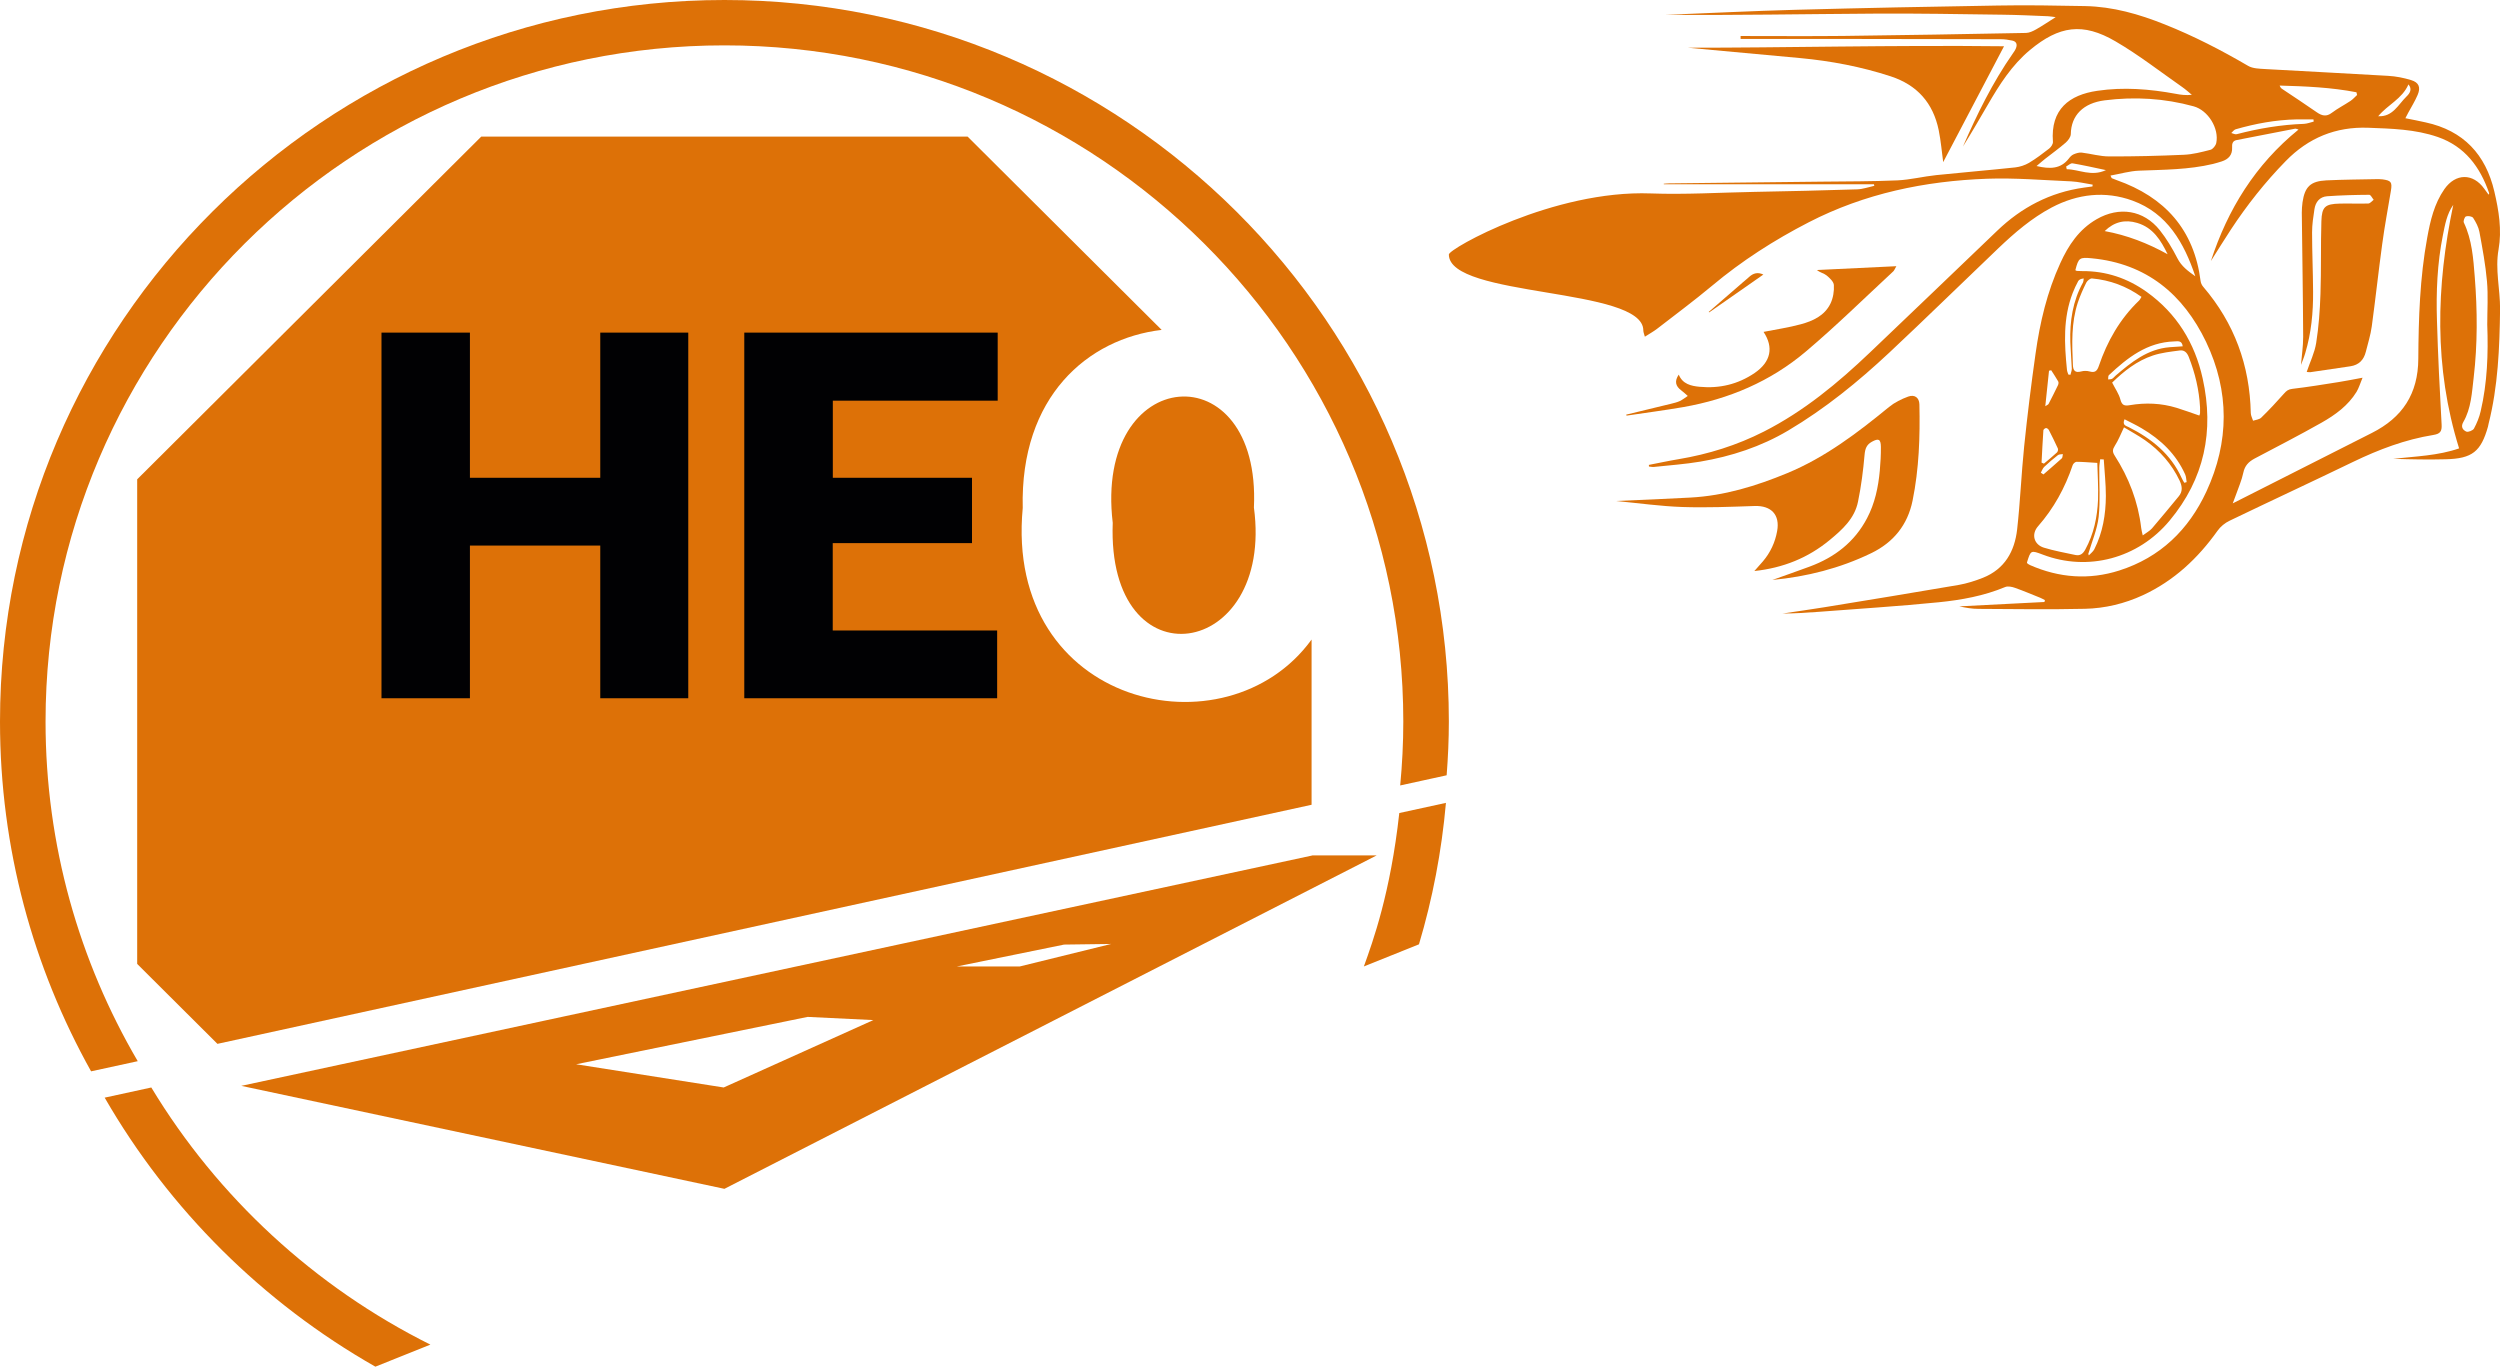 <?xml version="1.0" encoding="UTF-8"?> <svg xmlns="http://www.w3.org/2000/svg" width="150" height="82" viewBox="0 0 150 82" fill="none"> <g clip-path="url(#clip0_37_1993)"> <path d="M101.255 2.863C106.939 2.869 113.59 2.7 120.241 2.776C118.984 5.172 117.76 7.502 116.591 9.728C116.514 9.178 116.46 8.487 116.323 7.812C115.99 6.195 115.049 5.106 113.437 4.578C111.666 4.001 109.857 3.658 108.005 3.484C105.442 3.244 102.873 3.01 101.255 2.863Z" fill="#DD7107"></path> <path d="M149.913 14.97C150.12 13.8 149.929 12.635 149.661 11.492C149.142 9.271 147.814 7.839 145.54 7.344C145.152 7.257 144.759 7.18 144.322 7.093C144.393 6.957 144.447 6.859 144.496 6.761C144.688 6.407 144.901 6.064 145.059 5.694C145.251 5.242 145.136 4.948 144.671 4.807C144.229 4.671 143.759 4.578 143.294 4.551C140.829 4.404 138.364 4.284 135.905 4.143C135.561 4.121 135.167 4.116 134.888 3.952C133.276 3.01 131.62 2.156 129.882 1.464C128.347 0.849 126.773 0.397 125.106 0.365C123.357 0.332 121.608 0.299 119.859 0.332C115.815 0.397 111.765 0.479 107.721 0.588C105.108 0.659 102.501 0.789 99.889 0.893C104.097 0.92 108.3 0.844 112.503 0.817C115.05 0.8 117.596 0.849 120.143 0.882C121.056 0.893 121.969 0.936 122.881 0.974C123.018 0.98 123.155 1.007 123.34 1.029C122.909 1.301 122.548 1.546 122.165 1.764C121.979 1.867 121.766 1.971 121.564 1.976C117.908 2.047 114.252 2.112 110.595 2.156C108.54 2.178 106.485 2.161 104.436 2.161C104.436 2.221 104.436 2.276 104.436 2.335C106.278 2.335 108.12 2.335 109.961 2.335C113.317 2.341 116.678 2.341 120.034 2.352C120.263 2.352 120.504 2.384 120.728 2.433C120.996 2.488 121.05 2.673 120.952 2.907C120.908 3.016 120.837 3.108 120.772 3.206C119.553 4.954 118.624 6.848 117.777 8.792C118.29 7.97 118.777 7.131 119.263 6.293C119.963 5.085 120.706 3.909 121.799 3C123.548 1.546 124.969 1.334 126.931 2.482C128.325 3.293 129.604 4.295 130.932 5.221C131.134 5.362 131.32 5.531 131.511 5.689C131.156 5.727 130.85 5.689 130.544 5.629C128.981 5.34 127.407 5.215 125.833 5.449C124.166 5.694 123.023 6.549 123.176 8.509C123.187 8.639 123.067 8.819 122.952 8.912C122.564 9.216 122.165 9.516 121.739 9.772C121.499 9.913 121.198 10.011 120.919 10.044C119.34 10.213 117.755 10.343 116.175 10.507C115.399 10.588 114.629 10.784 113.853 10.822C112.339 10.888 110.825 10.882 109.311 10.899C106.256 10.937 103.201 10.969 100.146 11.002C100.036 11.002 99.933 11.018 99.823 11.024C99.823 11.035 99.829 11.046 99.829 11.056C104.032 11.056 108.234 11.056 112.437 11.056C112.443 11.089 112.448 11.122 112.459 11.149C112.115 11.225 111.77 11.35 111.426 11.361C109.366 11.427 107.3 11.476 105.239 11.514C103.179 11.552 101.113 11.682 99.047 11.606C93.216 11.388 86.931 14.921 86.931 15.27C86.942 17.872 98.594 17.219 98.599 19.821C98.599 19.946 98.659 20.066 98.692 20.202C98.971 20.022 99.211 19.892 99.424 19.728C100.528 18.874 101.649 18.041 102.72 17.148C104.507 15.651 106.453 14.404 108.524 13.337C111.885 11.606 115.492 10.86 119.23 10.724C120.908 10.664 122.592 10.811 124.275 10.882C124.707 10.904 125.133 11.013 125.559 11.078C125.554 11.116 125.554 11.149 125.548 11.187C125.373 11.209 125.199 11.236 125.029 11.258C123.007 11.541 121.291 12.444 119.832 13.844C117.29 16.277 114.754 18.716 112.202 21.144C110.273 22.984 108.229 24.677 105.83 25.896C104.212 26.718 102.501 27.252 100.714 27.551C100.118 27.649 99.528 27.78 98.932 27.894C98.932 27.927 98.938 27.959 98.938 27.992C99.047 28.003 99.156 28.03 99.26 28.014C100.178 27.916 101.108 27.851 102.015 27.698C103.878 27.382 105.66 26.8 107.294 25.831C109.508 24.519 111.486 22.907 113.355 21.16C115.563 19.091 117.722 16.974 119.908 14.889C120.881 13.963 121.898 13.087 123.1 12.45C124.657 11.628 126.313 11.443 127.948 12.036C130.046 12.798 131.046 14.579 131.719 16.576C131.298 16.277 130.888 15.983 130.642 15.493C130.341 14.905 129.997 14.328 129.587 13.811C128.614 12.597 127.15 12.374 125.8 13.152C124.739 13.762 124.105 14.72 123.619 15.787C122.827 17.513 122.395 19.347 122.133 21.22C121.87 23.071 121.641 24.927 121.449 26.789C121.28 28.444 121.214 30.11 121.029 31.759C120.881 33.077 120.285 34.144 118.979 34.666C118.509 34.851 118.017 35.009 117.52 35.096C114.836 35.559 112.147 35.994 109.459 36.435C108.622 36.572 107.786 36.686 106.955 36.811C107.693 36.811 108.42 36.762 109.147 36.708C111.541 36.523 113.935 36.376 116.323 36.136C117.678 36 119.034 35.755 120.313 35.221C120.471 35.156 120.717 35.205 120.897 35.27C121.411 35.45 121.914 35.668 122.422 35.869C122.515 35.907 122.603 35.962 122.695 36.005C122.685 36.043 122.679 36.081 122.668 36.12C120.963 36.207 119.258 36.294 117.558 36.381C117.946 36.468 118.329 36.533 118.717 36.533C120.843 36.544 122.969 36.577 125.095 36.528C126.297 36.501 127.467 36.223 128.576 35.711C130.44 34.846 131.872 33.501 133.052 31.846C133.227 31.596 133.5 31.373 133.779 31.242C136.244 30.055 138.731 28.901 141.195 27.709C142.731 26.969 144.311 26.37 145.999 26.098C146.415 26.032 146.519 25.88 146.497 25.477C146.382 23.398 146.278 21.323 146.218 19.244C146.163 17.524 146.234 15.809 146.573 14.116C146.699 13.49 146.808 12.842 147.196 12.292C146.169 17.181 146.027 22.026 147.546 26.903C146.3 27.339 144.939 27.382 143.589 27.529C144.644 27.562 145.699 27.584 146.748 27.556C148.333 27.518 148.858 27.094 149.279 25.597C149.295 25.548 149.3 25.493 149.311 25.444C149.885 23.18 149.973 20.872 150.005 18.552C150.011 17.349 149.699 16.168 149.913 14.97ZM144.507 5.063C144.759 5.362 144.573 5.613 144.393 5.787C143.895 6.271 143.567 7.023 142.693 6.974C143.25 6.288 144.13 5.939 144.507 5.063ZM141.387 5.536C141.398 5.591 141.414 5.645 141.425 5.7C141.294 5.819 141.179 5.956 141.031 6.054C140.665 6.298 140.266 6.5 139.911 6.767C139.578 7.023 139.31 6.946 139.004 6.734C138.321 6.255 137.621 5.803 136.927 5.335C136.867 5.297 136.818 5.237 136.779 5.134C138.332 5.177 139.873 5.242 141.387 5.536ZM134.14 7.757C135.331 7.414 136.539 7.191 137.785 7.164C138.124 7.159 138.468 7.164 138.807 7.164C138.813 7.208 138.818 7.251 138.823 7.295C138.632 7.344 138.435 7.42 138.244 7.431C136.872 7.48 135.533 7.703 134.205 8.051C134.107 8.079 133.987 8.008 133.877 7.981C133.965 7.899 134.041 7.785 134.14 7.757ZM124.002 10.153C123.991 10.098 123.98 10.044 123.969 9.989C124.1 9.924 124.237 9.783 124.351 9.799C124.985 9.908 125.619 10.049 126.357 10.207C125.477 10.615 124.75 10.164 124.002 10.153ZM124.903 9.156C124.745 9.14 124.57 9.195 124.417 9.26C124.302 9.309 124.204 9.412 124.127 9.516C123.641 10.142 122.996 10.153 122.193 9.962C122.406 9.783 122.553 9.652 122.712 9.527C123.122 9.205 123.548 8.901 123.942 8.558C124.084 8.432 124.242 8.226 124.248 8.051C124.264 6.919 125.002 6.184 126.275 6.021C128.079 5.792 129.866 5.896 131.62 6.38C132.489 6.62 133.156 7.708 132.976 8.579C132.943 8.737 132.773 8.95 132.626 8.988C132.101 9.124 131.56 9.265 131.025 9.287C129.538 9.352 128.051 9.391 126.565 9.385C126.013 9.391 125.461 9.222 124.903 9.156ZM128.232 13.375C129.188 13.659 129.653 14.421 130.057 15.254C128.866 14.595 127.625 14.11 126.281 13.865C126.855 13.305 127.505 13.158 128.232 13.375ZM124.362 17.578C124.455 17.338 124.565 17.099 124.69 16.87C124.739 16.778 124.86 16.723 125.024 16.707C125.007 16.789 125.013 16.876 124.98 16.947C124.362 18.062 124.182 19.271 124.22 20.523C124.237 21.057 124.286 21.585 124.308 22.118C124.313 22.238 124.253 22.363 124.226 22.488C124.182 22.483 124.138 22.477 124.1 22.472C124.073 22.38 124.024 22.287 124.018 22.189C123.86 20.637 123.778 19.081 124.362 17.578ZM130.899 28.678C130.248 27.241 129.095 26.321 127.723 25.629C127.565 25.548 127.319 25.515 127.472 25.156C127.827 25.341 128.177 25.504 128.505 25.7C129.642 26.37 130.565 27.246 131.112 28.471C131.172 28.607 131.172 28.776 131.199 28.928C131.15 28.939 131.107 28.956 131.057 28.966C131.003 28.869 130.943 28.781 130.899 28.678ZM130.718 29.788C130.188 30.425 129.664 31.073 129.123 31.699C128.986 31.857 128.784 31.961 128.565 32.124C128.521 31.922 128.483 31.803 128.472 31.677C128.286 30.099 127.729 28.656 126.876 27.328C126.734 27.105 126.751 26.963 126.893 26.74C127.1 26.419 127.243 26.054 127.439 25.64C127.86 25.896 128.297 26.13 128.696 26.408C129.598 27.039 130.303 27.84 130.779 28.841C130.937 29.184 130.97 29.489 130.718 29.788ZM130.598 24.47C129.675 24.187 128.729 24.149 127.778 24.312C127.478 24.361 127.319 24.328 127.226 23.98C127.139 23.637 126.915 23.327 126.729 22.956C127.428 22.276 128.21 21.65 129.177 21.329C129.686 21.16 130.238 21.1 130.779 21.029C131.046 20.991 131.216 21.138 131.325 21.416C131.708 22.39 131.948 23.392 132.003 24.443C132.008 24.557 132.003 24.677 132.003 24.791C132.003 24.829 131.981 24.862 131.959 24.933C131.478 24.769 131.041 24.606 130.598 24.47ZM130.177 20.833C128.849 20.942 127.877 21.732 126.926 22.548C126.855 22.608 126.8 22.69 126.723 22.728C126.658 22.766 126.565 22.755 126.488 22.766C126.499 22.679 126.483 22.554 126.532 22.51C127.647 21.465 128.827 20.534 130.456 20.485C130.658 20.48 130.915 20.409 130.964 20.779C130.686 20.801 130.429 20.812 130.177 20.833ZM128.336 18.041C127.193 19.14 126.434 20.474 125.931 21.955C125.827 22.26 125.701 22.38 125.373 22.287C125.215 22.243 125.029 22.243 124.871 22.287C124.494 22.39 124.384 22.222 124.373 21.884C124.319 20.621 124.269 19.364 124.674 18.139C124.811 17.736 124.985 17.344 125.177 16.957C125.237 16.843 125.412 16.696 125.521 16.707C126.603 16.805 127.587 17.17 128.489 17.812C128.423 17.921 128.39 17.992 128.336 18.041ZM125.958 28.068C125.958 27.899 125.991 27.725 126.013 27.556C126.084 27.562 126.155 27.562 126.226 27.567C126.27 28.297 126.352 29.026 126.352 29.756C126.346 30.866 126.166 31.955 125.658 32.957C125.587 33.098 125.444 33.202 125.33 33.322C125.319 33.294 125.308 33.262 125.297 33.234C125.516 32.494 125.833 31.765 125.92 31.008C126.024 30.039 125.947 29.048 125.958 28.068ZM122.941 22.243C122.985 22.233 123.029 22.227 123.073 22.216C123.215 22.439 123.362 22.657 123.493 22.886C123.526 22.94 123.51 23.038 123.482 23.104C123.297 23.49 123.105 23.871 122.909 24.247C122.892 24.274 122.854 24.285 122.717 24.372C122.799 23.61 122.87 22.929 122.941 22.243ZM122.603 25.814C122.608 25.765 122.701 25.689 122.761 25.684C122.816 25.678 122.898 25.744 122.93 25.798C123.116 26.163 123.302 26.533 123.472 26.909C123.499 26.969 123.472 27.094 123.422 27.143C123.171 27.377 122.903 27.595 122.635 27.818C122.586 27.796 122.542 27.78 122.493 27.758C122.526 27.116 122.559 26.468 122.603 25.814ZM122.652 28.014C122.914 27.763 123.193 27.529 123.477 27.306C123.548 27.252 123.674 27.263 123.772 27.246C123.75 27.333 123.761 27.453 123.707 27.502C123.346 27.829 122.974 28.145 122.608 28.466C122.553 28.433 122.504 28.395 122.45 28.362C122.515 28.248 122.559 28.106 122.652 28.014ZM122.28 31.579C123.231 30.496 123.903 29.266 124.362 27.905C124.39 27.818 124.515 27.709 124.592 27.709C124.974 27.709 125.357 27.747 125.838 27.774C125.854 28.487 125.909 29.233 125.882 29.979C125.838 31.024 125.63 32.037 125.117 32.973C124.98 33.224 124.811 33.36 124.526 33.3C123.892 33.164 123.247 33.049 122.63 32.859C122.034 32.674 121.865 32.053 122.28 31.579ZM132.385 29.489C131.32 31.786 129.614 33.447 127.155 34.231C125.346 34.808 123.553 34.672 121.81 33.909C121.761 33.888 121.717 33.861 121.673 33.833C121.652 33.817 121.641 33.795 121.624 33.779C121.624 33.768 121.613 33.752 121.619 33.741C121.848 33.006 121.848 33.006 122.57 33.278C125.27 34.307 128.286 33.512 130.177 31.236C132.265 28.732 132.861 25.858 132.161 22.712C131.691 20.578 130.604 18.808 128.806 17.518C127.652 16.691 126.357 16.255 124.925 16.266C124.821 16.266 124.718 16.261 124.614 16.255C124.592 16.255 124.565 16.233 124.521 16.212C124.712 15.46 124.778 15.428 125.51 15.498C128.795 15.814 130.992 17.66 132.364 20.512C133.779 23.479 133.763 26.511 132.385 29.489ZM148.841 24.671C148.759 25.036 148.612 25.39 148.437 25.716C148.371 25.831 148.087 25.945 147.978 25.896C147.776 25.804 147.628 25.619 147.797 25.325C148.273 24.503 148.311 23.561 148.421 22.652C148.656 20.648 148.645 18.629 148.486 16.62C148.399 15.515 148.322 14.388 147.83 13.354C147.787 13.261 147.879 13.011 147.961 12.983C148.087 12.94 148.328 12.983 148.388 13.071C148.552 13.326 148.71 13.62 148.765 13.914C148.945 14.894 149.131 15.88 149.218 16.87C149.295 17.736 149.235 18.607 149.235 19.478C149.3 21.225 149.24 22.962 148.841 24.671ZM149.317 11.682C149.218 11.546 149.136 11.437 149.054 11.323C148.382 10.381 147.338 10.387 146.666 11.345C146.054 12.221 145.819 13.239 145.633 14.263C145.191 16.663 145.114 19.097 145.098 21.53C145.087 23.631 144.147 25.052 142.31 25.978C139.889 27.197 137.474 28.427 135.052 29.652C134.73 29.816 134.408 29.979 133.965 30.202C134.058 29.957 134.107 29.827 134.156 29.691C134.309 29.25 134.506 28.814 134.599 28.362C134.686 27.943 134.916 27.709 135.266 27.518C136.616 26.805 137.971 26.108 139.299 25.357C140.113 24.895 140.884 24.339 141.392 23.512C141.529 23.283 141.605 23.022 141.753 22.663C141.201 22.766 140.764 22.853 140.321 22.924C139.392 23.071 138.468 23.223 137.534 23.332C137.293 23.359 137.178 23.457 137.036 23.621C136.599 24.116 136.145 24.601 135.67 25.063C135.555 25.172 135.348 25.189 135.184 25.243C135.134 25.09 135.052 24.938 135.047 24.786C134.987 21.922 134.063 19.391 132.194 17.208C132.112 17.115 132.052 16.985 132.036 16.865C131.648 13.778 129.888 11.824 126.997 10.806C126.898 10.773 126.8 10.73 126.707 10.692C126.691 10.686 126.685 10.648 126.63 10.534C127.221 10.43 127.778 10.262 128.347 10.24C129.833 10.18 131.32 10.185 132.779 9.837C132.954 9.793 133.134 9.739 133.304 9.685C133.708 9.554 133.948 9.298 133.927 8.852C133.916 8.645 133.943 8.454 134.194 8.405C135.369 8.177 136.544 7.948 137.719 7.719C137.752 7.714 137.791 7.736 137.911 7.774C135.315 9.88 133.664 12.564 132.653 15.662C133.052 15.036 133.44 14.399 133.85 13.778C134.817 12.308 135.905 10.931 137.14 9.668C138.501 8.269 140.146 7.594 142.092 7.665C143.496 7.719 144.912 7.752 146.267 8.22C147.896 8.786 148.803 10.017 149.344 11.573C149.361 11.595 149.339 11.623 149.317 11.682Z" fill="#DD7107"></path> <path d="M106.343 34.797C107.087 34.53 107.835 34.274 108.579 33.996C110.076 33.441 111.268 32.532 112.022 31.095C112.492 30.202 112.694 29.244 112.787 28.253C112.831 27.774 112.858 27.295 112.853 26.811C112.847 26.337 112.71 26.288 112.311 26.506C111.989 26.686 111.907 26.925 111.874 27.29C111.792 28.232 111.672 29.173 111.481 30.099C111.279 31.111 110.541 31.776 109.776 32.407C108.48 33.474 106.999 34.073 105.261 34.263C105.458 34.04 105.622 33.86 105.775 33.681C106.223 33.153 106.507 32.543 106.628 31.868C106.808 30.883 106.272 30.327 105.278 30.36C103.829 30.409 102.381 30.469 100.938 30.42C99.638 30.376 98.342 30.191 96.971 30.061C98.512 29.99 99.965 29.936 101.425 29.854C103.458 29.745 105.365 29.162 107.234 28.389C109.519 27.442 111.453 25.967 113.339 24.421C113.672 24.149 114.088 23.942 114.492 23.795C114.886 23.653 115.153 23.866 115.164 24.258C115.208 26.196 115.143 28.134 114.754 30.039C114.459 31.487 113.618 32.543 112.262 33.196C110.393 34.1 108.409 34.601 106.343 34.797Z" fill="#DD7107"></path> <path d="M97.572 24.878C98.468 24.66 99.37 24.443 100.266 24.225C100.441 24.181 100.627 24.138 100.791 24.062C100.96 23.98 101.108 23.86 101.266 23.757C101.135 23.648 101.015 23.523 100.878 23.425C100.523 23.163 100.463 22.864 100.725 22.477C100.955 23.044 101.463 23.158 101.971 23.207C103.168 23.321 104.277 23.06 105.278 22.38C106.256 21.71 106.431 20.844 105.813 19.913C106.546 19.766 107.311 19.658 108.048 19.456C108.775 19.26 109.475 18.939 109.825 18.22C109.989 17.888 110.054 17.475 110.032 17.104C110.021 16.898 109.776 16.674 109.59 16.522C109.437 16.397 109.213 16.364 109.016 16.201C110.573 16.125 112.126 16.048 113.782 15.972C113.678 16.146 113.656 16.228 113.596 16.282C111.858 17.894 110.164 19.56 108.355 21.089C106.234 22.886 103.731 23.947 100.993 24.426C99.862 24.622 98.725 24.769 97.593 24.938C97.588 24.916 97.577 24.895 97.572 24.878Z" fill="#DD7107"></path> <path d="M105.802 16.473C104.698 17.241 103.627 17.992 102.551 18.743C102.54 18.732 102.534 18.727 102.523 18.716C103.212 18.117 103.906 17.518 104.595 16.919C104.715 16.816 104.835 16.723 104.95 16.614C105.19 16.397 105.458 16.31 105.802 16.473Z" fill="#DD7107"></path> <path d="M138.058 21.895C138.102 21.367 138.19 20.784 138.19 20.207C138.179 17.725 138.135 15.243 138.108 12.76C138.108 12.553 138.124 12.347 138.151 12.14C138.288 11.203 138.627 10.871 139.583 10.822C140.627 10.773 141.671 10.768 142.715 10.746C142.791 10.746 142.873 10.752 142.95 10.762C143.474 10.833 143.54 10.931 143.453 11.454C143.278 12.515 143.075 13.577 142.933 14.644C142.709 16.288 142.529 17.943 142.305 19.592C142.234 20.104 142.075 20.605 141.95 21.106C141.829 21.59 141.54 21.9 141.021 21.977C140.223 22.091 139.425 22.216 138.621 22.331C138.55 22.341 138.468 22.32 138.403 22.314C138.599 21.726 138.878 21.166 138.971 20.578C139.124 19.609 139.195 18.618 139.228 17.638C139.277 16.184 139.239 14.726 139.283 13.272C139.31 12.406 139.507 12.238 140.381 12.216C140.955 12.2 141.529 12.232 142.103 12.21C142.212 12.205 142.316 12.063 142.42 11.987C142.332 11.884 142.245 11.688 142.157 11.688C141.316 11.693 140.469 11.715 139.627 11.775C139.184 11.808 138.933 12.118 138.867 12.548C138.796 13.011 138.725 13.473 138.725 13.942C138.725 15.123 138.78 16.31 138.785 17.491C138.796 18.743 138.676 19.984 138.315 21.187C138.239 21.449 138.129 21.71 138.058 21.895Z" fill="#DD7107"></path> <path d="M9.078 65.249L6.28 65.859C10.149 72.571 15.767 78.157 22.522 82L25.823 80.677C18.883 77.215 13.062 71.842 9.078 65.249Z" fill="#DD7107"></path> <path d="M2.733 43.295C2.733 20.921 21.003 2.722 43.465 2.722C65.922 2.722 84.198 20.921 84.198 43.295C84.198 44.59 84.132 45.864 84.012 47.127L86.799 46.517C86.882 45.45 86.931 44.378 86.931 43.289C86.931 19.424 67.431 0 43.465 0C19.5 0 0 19.424 0 43.295C0 50.905 1.989 58.058 5.465 64.28L8.264 63.671C4.755 57.677 2.733 50.715 2.733 43.295Z" fill="#DD7107"></path> <path d="M81.832 57.987L85.138 56.659C85.952 53.932 86.499 51.09 86.756 48.172L83.957 48.782C83.427 53.594 82.373 56.485 81.832 57.987Z" fill="#DD7107"></path> <path d="M66.764 31.373C66.398 41.15 76.459 39.582 75.235 30.453C75.672 21.057 65.632 21.813 66.764 31.373Z" fill="#DD7107"></path> <path d="M61.364 30.48C61.2 23.806 65.261 20.316 69.699 19.794L58.058 8.198H28.873L8.231 28.76V57.835L13.046 62.631L78.695 48.286V38.373C73.585 45.418 60.244 42.38 61.364 30.48Z" fill="#DD7107"></path> <path d="M41.296 41.895H36.016V32.734H28.195V41.895H22.889V19.957H28.195V28.667H36.016V19.957H41.296V41.895Z" fill="#010103"></path> <path d="M58.315 32.587H49.964V37.829H59.829V41.895H44.657V19.957H59.861V24.04H49.969V28.667H58.32V32.587H58.315Z" fill="#010103"></path> <path d="M78.733 51.33L14.477 65.151L43.465 71.33L82.602 51.324H78.733V51.33ZM43.422 65.249L34.568 63.856L48.455 61.014L52.401 61.205L43.422 65.249ZM61.189 57.987H57.413L63.845 56.675L66.671 56.637L61.189 57.987Z" fill="#DD7107"></path> </g> <defs> <clipPath id="clip0_37_1993"> <rect width="150" height="82" fill="white"></rect> </clipPath> </defs> </svg> 